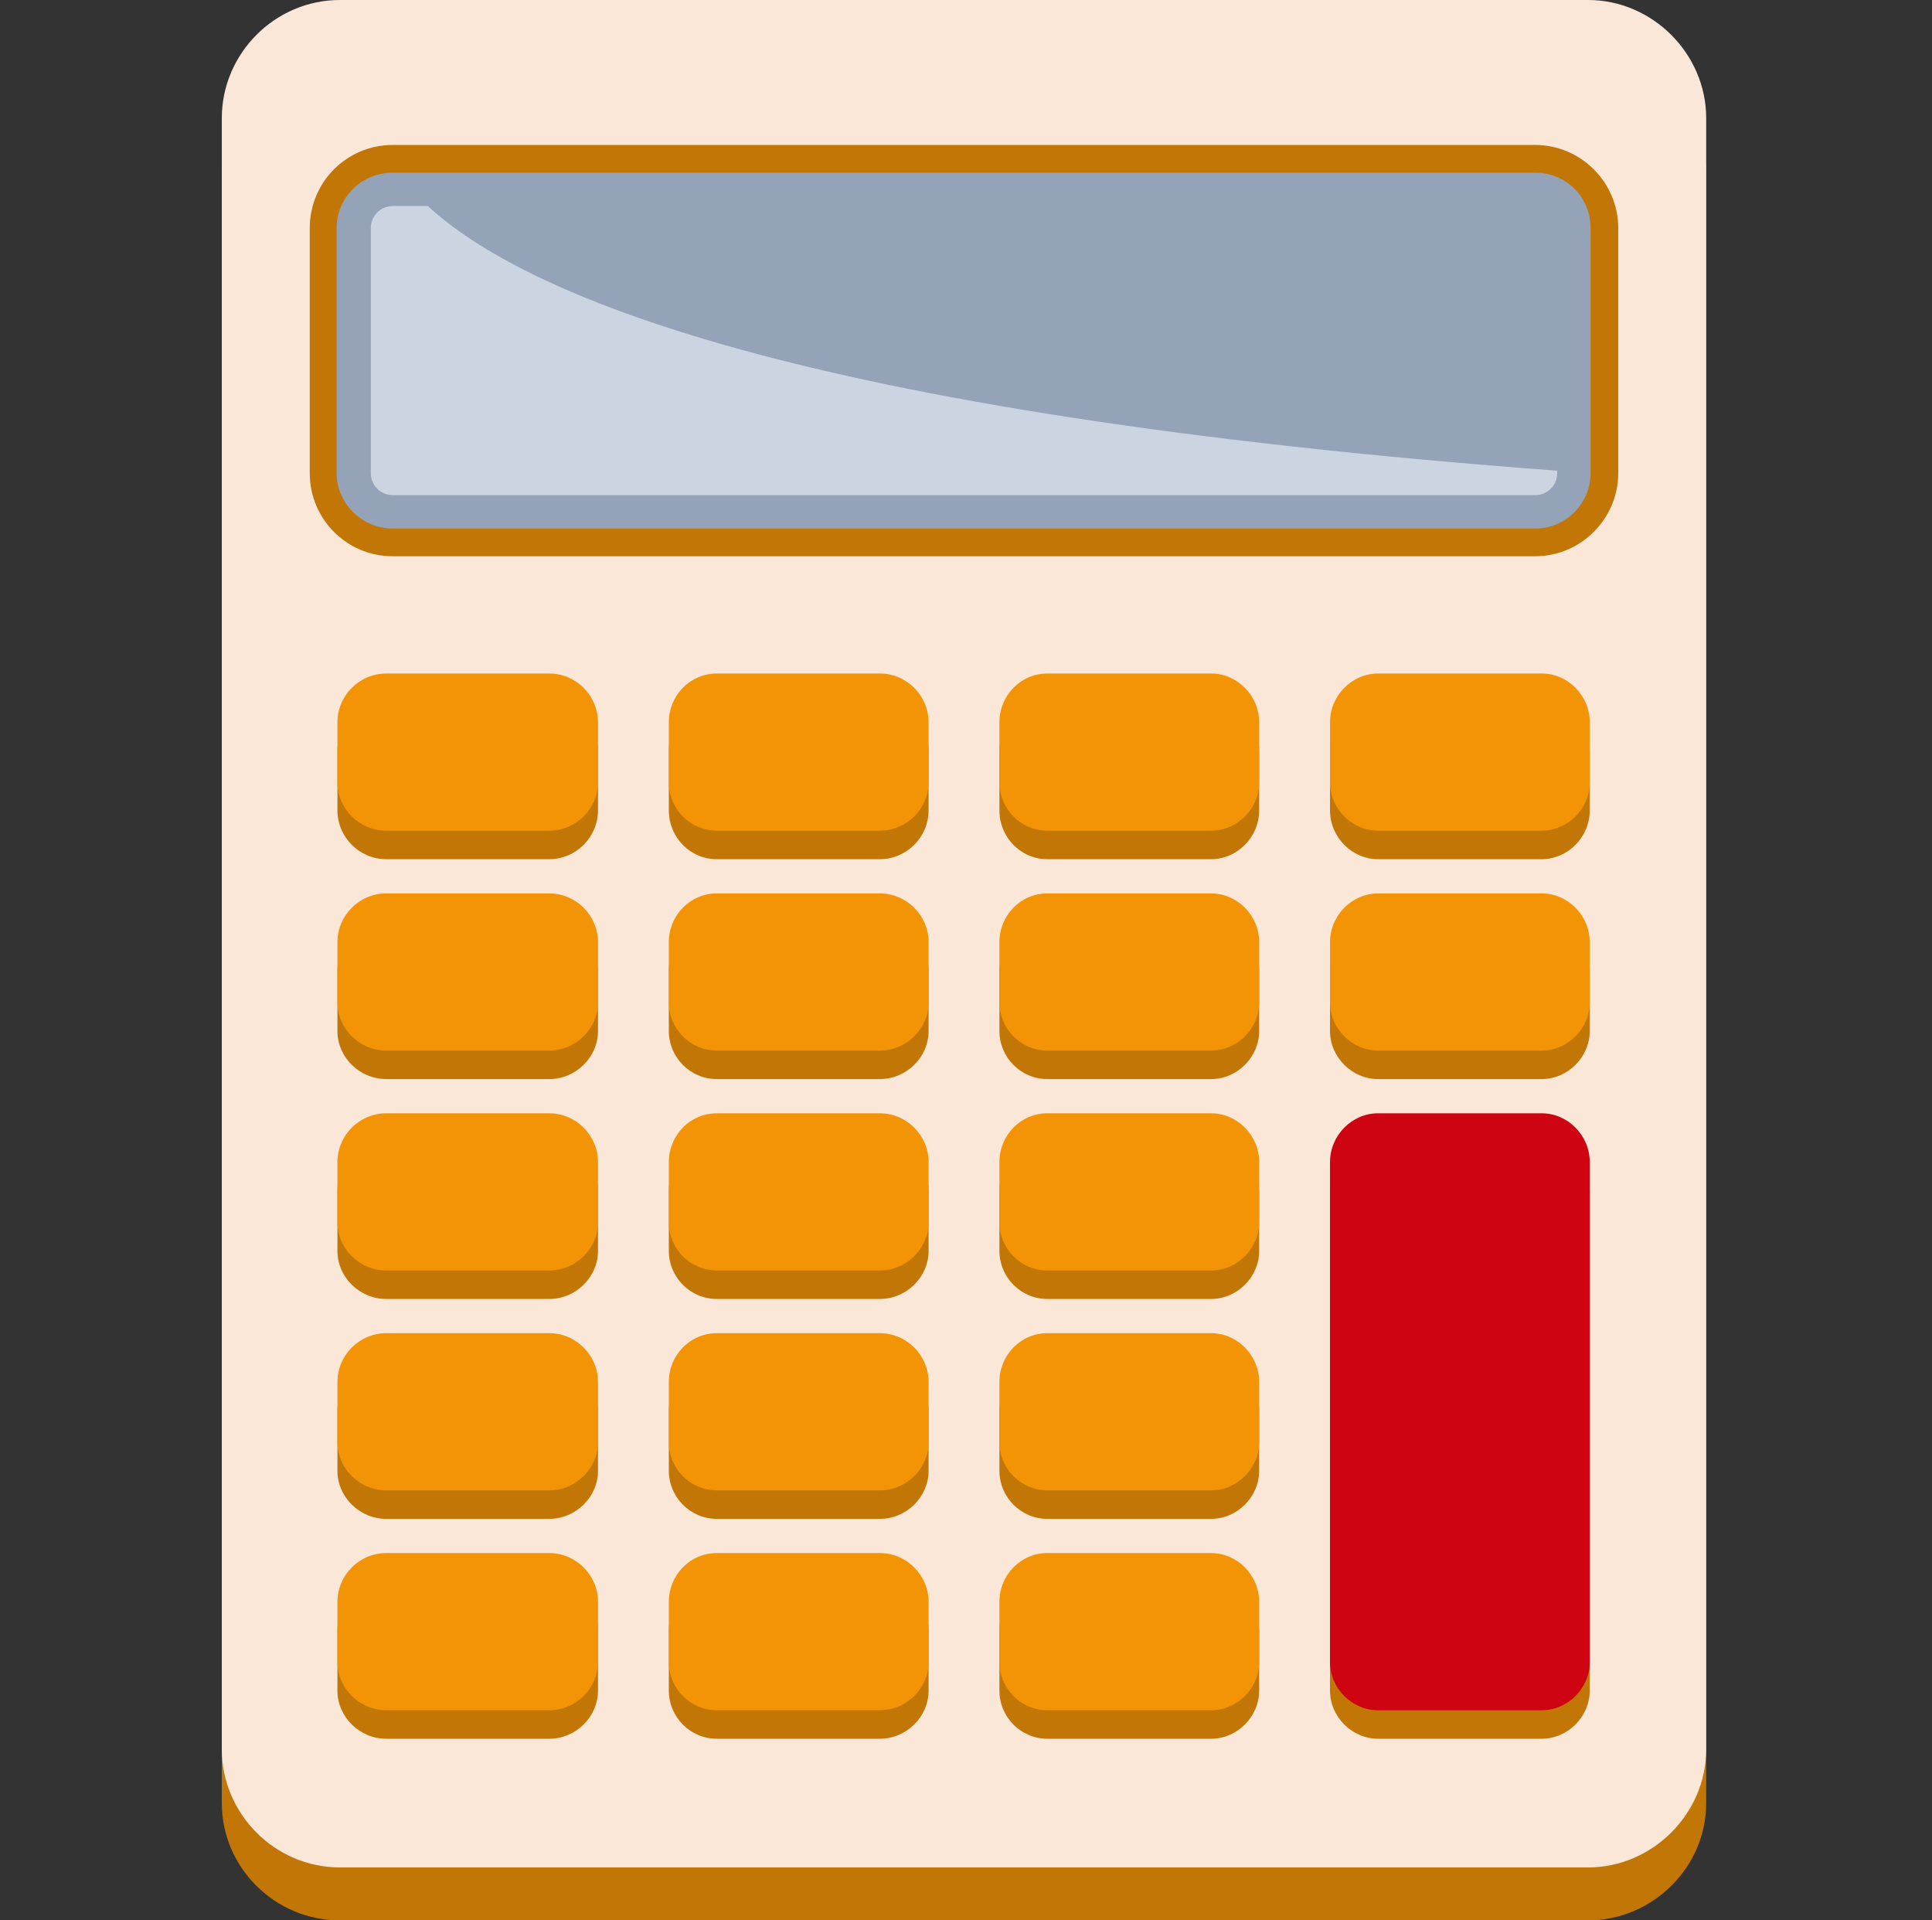 <svg width="161" height="160" viewBox="0 0 161 160" fill="none" xmlns="http://www.w3.org/2000/svg">
<rect x="0" y="0" width="161" height="160" fill="#333333" stroke="none"/>
<path fill-rule="evenodd" clip-rule="evenodd" d="M28.323 4.479H132.343C137.704 4.479 142.182 8.957 142.182 14.317V150.229C142.182 155.589 137.704 160 132.343 160H28.323C22.895 160 18.484 155.589 18.484 150.229V14.317C18.484 8.957 22.895 4.479 28.323 4.479Z" fill="#C17605"/>
<path fill-rule="evenodd" clip-rule="evenodd" d="M28.323 0H132.343C137.704 0 142.182 4.479 142.182 9.839V145.751C142.182 151.111 137.704 155.59 132.343 155.59H28.323C22.895 155.59 18.484 151.111 18.484 145.751V9.839C18.484 4.479 22.895 0 28.323 0Z" fill="#FBE7D7"/>
<path fill-rule="evenodd" clip-rule="evenodd" d="M132.478 140.865C132.478 143.036 130.647 144.868 128.475 144.868H114.837C112.665 144.868 110.833 143.036 110.833 140.865C110.833 126.955 110.833 113.045 110.833 99.202C110.833 96.963 112.665 95.131 114.837 95.131C119.383 95.131 123.929 95.131 128.475 95.131C130.647 95.131 132.478 96.963 132.478 99.202C132.478 113.045 132.478 126.955 132.478 140.865ZM59.739 131.772C64.285 131.772 68.832 131.772 73.31 131.772C75.549 131.772 77.381 133.605 77.381 135.844C77.381 137.472 77.381 139.169 77.381 140.865C77.381 143.036 75.549 144.868 73.31 144.868C68.832 144.868 64.285 144.868 59.739 144.868C57.5 144.868 55.736 143.036 55.736 140.865C55.736 139.168 55.736 137.472 55.736 135.844C55.736 133.605 57.5 131.772 59.739 131.772ZM59.739 58.49C64.285 58.49 68.832 58.49 73.31 58.49C75.549 58.49 77.381 60.322 77.381 62.561C77.381 64.19 77.381 65.886 77.381 67.515C77.381 69.754 75.549 71.586 73.31 71.586C68.832 71.586 64.285 71.586 59.739 71.586C57.5 71.586 55.736 69.754 55.736 67.515C55.736 65.886 55.736 64.19 55.736 62.561C55.736 60.322 57.5 58.49 59.739 58.49ZM32.19 58.49H45.761C48 58.49 49.833 60.322 49.833 62.561V67.515C49.833 69.754 48 71.586 45.761 71.586H32.19C29.951 71.586 28.119 69.754 28.119 67.515V62.561C28.119 60.322 29.951 58.49 32.19 58.49ZM87.288 58.49C91.834 58.49 96.38 58.49 100.927 58.49C103.098 58.49 104.93 60.322 104.93 62.561C104.93 64.19 104.93 65.886 104.93 67.515C104.93 69.754 103.098 71.586 100.927 71.586C96.38 71.586 91.834 71.586 87.288 71.586C85.049 71.586 83.284 69.754 83.284 67.515C83.284 65.886 83.284 64.19 83.284 62.561C83.284 60.322 85.049 58.49 87.288 58.49ZM114.837 58.49H128.475C130.647 58.49 132.479 60.322 132.479 62.561V67.515C132.479 69.754 130.647 71.586 128.475 71.586H114.837C112.665 71.586 110.833 69.754 110.833 67.515V62.561C110.833 60.322 112.665 58.49 114.837 58.49ZM59.739 76.811C64.285 76.811 68.832 76.811 73.31 76.811C75.549 76.811 77.381 78.643 77.381 80.882C77.381 82.51 77.381 84.207 77.381 85.903C77.381 88.075 75.549 89.906 73.31 89.906C68.832 89.906 64.285 89.906 59.739 89.906C57.5 89.906 55.736 88.075 55.736 85.903C55.736 84.207 55.736 82.51 55.736 80.882C55.736 78.643 57.5 76.811 59.739 76.811ZM32.19 76.811C36.736 76.811 41.215 76.811 45.761 76.811C48 76.811 49.833 78.643 49.833 80.882C49.833 82.51 49.833 84.207 49.833 85.903C49.833 88.075 48 89.906 45.761 89.906C41.215 89.906 36.736 89.906 32.19 89.906C29.951 89.906 28.119 88.075 28.119 85.903C28.119 84.207 28.119 82.51 28.119 80.882C28.119 78.643 29.951 76.811 32.19 76.811ZM87.288 76.811C91.834 76.811 96.38 76.811 100.927 76.811C103.098 76.811 104.93 78.643 104.93 80.882C104.93 82.51 104.93 84.207 104.93 85.903C104.93 88.075 103.098 89.906 100.927 89.906C96.38 89.906 91.834 89.906 87.288 89.906C85.049 89.906 83.284 88.075 83.284 85.903C83.284 84.207 83.284 82.51 83.284 80.882C83.284 78.643 85.049 76.811 87.288 76.811ZM114.837 76.811C119.383 76.811 123.929 76.811 128.475 76.811C130.647 76.811 132.479 78.643 132.479 80.882C132.479 82.51 132.479 84.207 132.479 85.903C132.479 88.075 130.647 89.906 128.475 89.906C123.929 89.906 119.383 89.906 114.837 89.906C112.665 89.906 110.833 88.075 110.833 85.903C110.833 84.207 110.833 82.51 110.833 80.882C110.833 78.643 112.665 76.811 114.837 76.811ZM59.739 95.131C64.285 95.131 68.832 95.131 73.31 95.131C75.549 95.131 77.381 96.963 77.381 99.202C77.381 100.831 77.381 102.528 77.381 104.224C77.381 106.395 75.549 108.227 73.31 108.227C68.832 108.227 64.285 108.227 59.739 108.227C57.5 108.227 55.736 106.395 55.736 104.224C55.736 102.527 55.736 100.831 55.736 99.202C55.736 96.963 57.5 95.131 59.739 95.131ZM32.19 95.131C36.736 95.131 41.215 95.131 45.761 95.131C48 95.131 49.833 96.963 49.833 99.202C49.833 100.831 49.833 102.528 49.833 104.224C49.833 106.395 48 108.227 45.761 108.227C41.215 108.227 36.736 108.227 32.19 108.227C29.951 108.227 28.119 106.395 28.119 104.224C28.119 102.527 28.119 100.831 28.119 99.202C28.119 96.963 29.951 95.131 32.19 95.131ZM87.288 95.131C91.834 95.131 96.38 95.131 100.927 95.131C103.098 95.131 104.93 96.963 104.93 99.202C104.93 100.831 104.93 102.528 104.93 104.224C104.93 106.395 103.098 108.227 100.927 108.227C96.38 108.227 91.834 108.227 87.288 108.227C85.049 108.227 83.284 106.395 83.284 104.224C83.284 102.527 83.284 100.831 83.284 99.202C83.284 96.963 85.049 95.131 87.288 95.131ZM59.739 113.452C64.285 113.452 68.832 113.452 73.31 113.452C75.549 113.452 77.381 115.284 77.381 117.523C77.381 119.152 77.381 120.848 77.381 122.544C77.381 124.716 75.549 126.548 73.31 126.548C68.832 126.548 64.285 126.548 59.739 126.548C57.5 126.548 55.736 124.716 55.736 122.544C55.736 120.848 55.736 119.152 55.736 117.523C55.736 115.284 57.5 113.452 59.739 113.452ZM32.19 113.452C36.736 113.452 41.215 113.452 45.761 113.452C48 113.452 49.833 115.284 49.833 117.523C49.833 119.152 49.833 120.848 49.833 122.544C49.833 124.716 48 126.548 45.761 126.548C41.215 126.548 36.736 126.548 32.19 126.548C29.951 126.548 28.119 124.716 28.119 122.544C28.119 120.848 28.119 119.152 28.119 117.523C28.119 115.284 29.951 113.452 32.19 113.452ZM87.288 113.452C91.834 113.452 96.38 113.452 100.927 113.452C103.098 113.452 104.93 115.284 104.93 117.523C104.93 119.152 104.93 120.848 104.93 122.544C104.93 124.716 103.098 126.548 100.927 126.548C96.38 126.548 91.834 126.548 87.288 126.548C85.049 126.548 83.284 124.716 83.284 122.544C83.284 120.848 83.284 119.152 83.284 117.523C83.284 115.284 85.049 113.452 87.288 113.452ZM32.19 131.772H45.761C48 131.772 49.833 133.605 49.833 135.844V140.865C49.833 143.036 48 144.868 45.761 144.868H32.19C29.951 144.868 28.119 143.036 28.119 140.865V135.844C28.119 133.605 29.951 131.772 32.19 131.772ZM87.288 131.772C91.834 131.772 96.38 131.772 100.927 131.772C103.098 131.772 104.93 133.605 104.93 135.844C104.93 137.472 104.93 139.169 104.93 140.865C104.93 143.036 103.098 144.868 100.927 144.868C96.38 144.868 91.834 144.868 87.288 144.868C85.049 144.868 83.284 143.036 83.284 140.865C83.284 139.168 83.284 137.472 83.284 135.844C83.284 133.605 85.049 131.772 87.288 131.772Z" fill="#C17605"/>
<path fill-rule="evenodd" clip-rule="evenodd" d="M32.734 12.078H127.933C131.733 12.078 134.854 15.199 134.854 18.999V39.423C134.854 43.223 131.733 46.345 127.933 46.345H32.734C28.866 46.345 25.812 43.223 25.812 39.423V18.999C25.813 15.199 28.866 12.078 32.734 12.078Z" fill="#C17605"/>
<path fill-rule="evenodd" clip-rule="evenodd" d="M32.735 14.385H127.934C130.512 14.385 132.548 16.421 132.548 18.999V39.423C132.548 41.934 130.512 44.037 127.934 44.037H32.735C30.156 44.037 28.053 41.934 28.053 39.423V18.999C28.053 16.421 30.156 14.385 32.735 14.385Z" fill="#94A3B8"/>
<path fill-rule="evenodd" clip-rule="evenodd" d="M32.734 17.167H35.652C43.523 24.427 66.051 34.47 129.766 39.219V39.423C129.766 40.441 128.951 41.255 127.934 41.255H32.734C31.717 41.255 30.902 40.441 30.902 39.423V18.999C30.902 17.981 31.717 17.167 32.734 17.167Z" fill="#CBD5E1"/>
<path fill-rule="evenodd" clip-rule="evenodd" d="M132.479 138.491C132.479 140.662 130.648 142.494 128.476 142.494H114.837C112.666 142.494 110.834 140.662 110.834 138.491C110.834 124.58 110.834 110.67 110.834 96.828C110.834 94.589 112.666 92.757 114.837 92.757C119.384 92.757 123.93 92.757 128.476 92.757C130.648 92.757 132.479 94.589 132.479 96.828C132.479 110.67 132.479 124.58 132.479 138.491Z" fill="#CE0413"/>
<path fill-rule="evenodd" clip-rule="evenodd" d="M87.289 129.397C91.835 129.397 96.381 129.397 100.927 129.397C103.098 129.397 104.931 131.23 104.931 133.469C104.931 135.097 104.931 136.794 104.931 138.49C104.931 140.661 103.098 142.493 100.927 142.493C96.381 142.493 91.835 142.493 87.289 142.493C85.049 142.493 83.285 140.661 83.285 138.49C83.285 136.793 83.285 135.097 83.285 133.469C83.285 131.23 85.049 129.397 87.289 129.397Z" fill="#F39406"/>
<path fill-rule="evenodd" clip-rule="evenodd" d="M32.19 129.397H45.761C48 129.397 49.833 131.23 49.833 133.469V138.49C49.833 140.661 48 142.493 45.761 142.493H32.19C29.951 142.493 28.119 140.661 28.119 138.49V133.469C28.119 131.23 29.951 129.397 32.19 129.397Z" fill="#F39406"/>
<path fill-rule="evenodd" clip-rule="evenodd" d="M87.289 111.077C91.835 111.077 96.381 111.077 100.927 111.077C103.098 111.077 104.931 112.909 104.931 115.148C104.931 116.777 104.931 118.473 104.931 120.169C104.931 122.341 103.098 124.173 100.927 124.173C96.381 124.173 91.835 124.173 87.289 124.173C85.049 124.173 83.285 122.341 83.285 120.169C83.285 118.473 83.285 116.777 83.285 115.148C83.285 112.909 85.049 111.077 87.289 111.077Z" fill="#F39406"/>
<path fill-rule="evenodd" clip-rule="evenodd" d="M32.19 111.077C36.736 111.077 41.215 111.077 45.761 111.077C48 111.077 49.833 112.909 49.833 115.148C49.833 116.777 49.833 118.473 49.833 120.169C49.833 122.341 48 124.173 45.761 124.173C41.215 124.173 36.736 124.173 32.19 124.173C29.951 124.173 28.119 122.341 28.119 120.169C28.119 118.473 28.119 116.777 28.119 115.148C28.119 112.909 29.951 111.077 32.19 111.077Z" fill="#F39406"/>
<path fill-rule="evenodd" clip-rule="evenodd" d="M59.74 111.077C64.286 111.077 68.832 111.077 73.311 111.077C75.55 111.077 77.382 112.909 77.382 115.148C77.382 116.777 77.382 118.473 77.382 120.169C77.382 122.341 75.55 124.173 73.311 124.173C68.832 124.173 64.286 124.173 59.74 124.173C57.501 124.173 55.736 122.341 55.736 120.169C55.736 118.473 55.736 116.777 55.736 115.148C55.736 112.909 57.501 111.077 59.74 111.077Z" fill="#F39406"/>
<path fill-rule="evenodd" clip-rule="evenodd" d="M87.289 92.757C91.835 92.757 96.381 92.757 100.927 92.757C103.098 92.757 104.931 94.589 104.931 96.828C104.931 98.457 104.931 100.153 104.931 101.849C104.931 104.021 103.098 105.853 100.927 105.853C96.381 105.853 91.835 105.853 87.289 105.853C85.049 105.853 83.285 104.021 83.285 101.849C83.285 100.153 83.285 98.457 83.285 96.828C83.285 94.589 85.049 92.757 87.289 92.757Z" fill="#F39406"/>
<path fill-rule="evenodd" clip-rule="evenodd" d="M32.19 92.757C36.736 92.757 41.215 92.757 45.761 92.757C48 92.757 49.833 94.589 49.833 96.828C49.833 98.457 49.833 100.153 49.833 101.849C49.833 104.021 48 105.853 45.761 105.853C41.215 105.853 36.736 105.853 32.19 105.853C29.951 105.853 28.119 104.021 28.119 101.849C28.119 100.153 28.119 98.457 28.119 96.828C28.119 94.589 29.951 92.757 32.19 92.757Z" fill="#F39406"/>
<path fill-rule="evenodd" clip-rule="evenodd" d="M59.74 92.757C64.286 92.757 68.832 92.757 73.311 92.757C75.55 92.757 77.382 94.589 77.382 96.828C77.382 98.457 77.382 100.153 77.382 101.849C77.382 104.021 75.55 105.853 73.311 105.853C68.832 105.853 64.286 105.853 59.74 105.853C57.501 105.853 55.736 104.021 55.736 101.849C55.736 100.153 55.736 98.457 55.736 96.828C55.736 94.589 57.501 92.757 59.74 92.757Z" fill="#F39406"/>
<path fill-rule="evenodd" clip-rule="evenodd" d="M114.837 74.436C119.384 74.436 123.93 74.436 128.476 74.436C130.648 74.436 132.479 76.268 132.479 78.507C132.479 80.135 132.479 81.832 132.479 83.528C132.479 85.699 130.648 87.531 128.476 87.531C123.93 87.531 119.384 87.531 114.837 87.531C112.666 87.531 110.834 85.699 110.834 83.528C110.834 81.832 110.834 80.135 110.834 78.507C110.834 76.268 112.666 74.436 114.837 74.436Z" fill="#F39406"/>
<path fill-rule="evenodd" clip-rule="evenodd" d="M87.289 74.436C91.835 74.436 96.381 74.436 100.927 74.436C103.098 74.436 104.931 76.268 104.931 78.507C104.931 80.135 104.931 81.832 104.931 83.528C104.931 85.699 103.098 87.531 100.927 87.531C96.381 87.531 91.835 87.531 87.289 87.531C85.049 87.531 83.285 85.699 83.285 83.528C83.285 81.832 83.285 80.135 83.285 78.507C83.285 76.268 85.049 74.436 87.289 74.436Z" fill="#F39406"/>
<path fill-rule="evenodd" clip-rule="evenodd" d="M32.19 74.436C36.736 74.436 41.215 74.436 45.761 74.436C48 74.436 49.833 76.268 49.833 78.507C49.833 80.135 49.833 81.832 49.833 83.528C49.833 85.699 48 87.531 45.761 87.531C41.215 87.531 36.736 87.531 32.19 87.531C29.951 87.531 28.119 85.699 28.119 83.528C28.119 81.832 28.119 80.135 28.119 78.507C28.119 76.268 29.951 74.436 32.19 74.436Z" fill="#F39406"/>
<path fill-rule="evenodd" clip-rule="evenodd" d="M59.74 74.436C64.286 74.436 68.832 74.436 73.311 74.436C75.55 74.436 77.382 76.268 77.382 78.507C77.382 80.135 77.382 81.832 77.382 83.528C77.382 85.699 75.55 87.531 73.311 87.531C68.832 87.531 64.286 87.531 59.74 87.531C57.501 87.531 55.736 85.699 55.736 83.528C55.736 81.832 55.736 80.135 55.736 78.507C55.736 76.268 57.501 74.436 59.74 74.436Z" fill="#F39406"/>
<path fill-rule="evenodd" clip-rule="evenodd" d="M114.837 56.115H128.476C130.648 56.115 132.479 57.947 132.479 60.186V65.208C132.479 67.379 130.648 69.211 128.476 69.211H114.837C112.666 69.211 110.834 67.379 110.834 65.208V60.186C110.834 57.947 112.666 56.115 114.837 56.115Z" fill="#F39406"/>
<path fill-rule="evenodd" clip-rule="evenodd" d="M87.289 56.115C91.835 56.115 96.381 56.115 100.927 56.115C103.098 56.115 104.931 57.947 104.931 60.186C104.931 61.815 104.931 63.511 104.931 65.208C104.931 67.379 103.098 69.211 100.927 69.211C96.381 69.211 91.835 69.211 87.289 69.211C85.049 69.211 83.285 67.379 83.285 65.208C83.285 63.511 83.285 61.815 83.285 60.186C83.285 57.947 85.049 56.115 87.289 56.115Z" fill="#F39406"/>
<path fill-rule="evenodd" clip-rule="evenodd" d="M32.19 56.115H45.761C48 56.115 49.833 57.947 49.833 60.186V65.208C49.833 67.379 48 69.211 45.761 69.211H32.19C29.951 69.211 28.119 67.379 28.119 65.208V60.186C28.119 57.947 29.951 56.115 32.19 56.115Z" fill="#F39406"/>
<path fill-rule="evenodd" clip-rule="evenodd" d="M59.74 56.115C64.286 56.115 68.832 56.115 73.311 56.115C75.55 56.115 77.382 57.947 77.382 60.186C77.382 61.815 77.382 63.511 77.382 65.208C77.382 67.379 75.55 69.211 73.311 69.211C68.832 69.211 64.286 69.211 59.74 69.211C57.501 69.211 55.736 67.379 55.736 65.208C55.736 63.511 55.736 61.815 55.736 60.186C55.736 57.947 57.501 56.115 59.74 56.115Z" fill="#F39406"/>
<path fill-rule="evenodd" clip-rule="evenodd" d="M59.74 129.397C64.286 129.397 68.832 129.397 73.311 129.397C75.55 129.397 77.382 131.23 77.382 133.469C77.382 135.097 77.382 136.794 77.382 138.49C77.382 140.661 75.55 142.493 73.311 142.493C68.832 142.493 64.286 142.493 59.74 142.493C57.501 142.493 55.736 140.661 55.736 138.49C55.736 136.793 55.736 135.097 55.736 133.469C55.736 131.23 57.501 129.397 59.74 129.397Z" fill="#F39406"/>
</svg>
